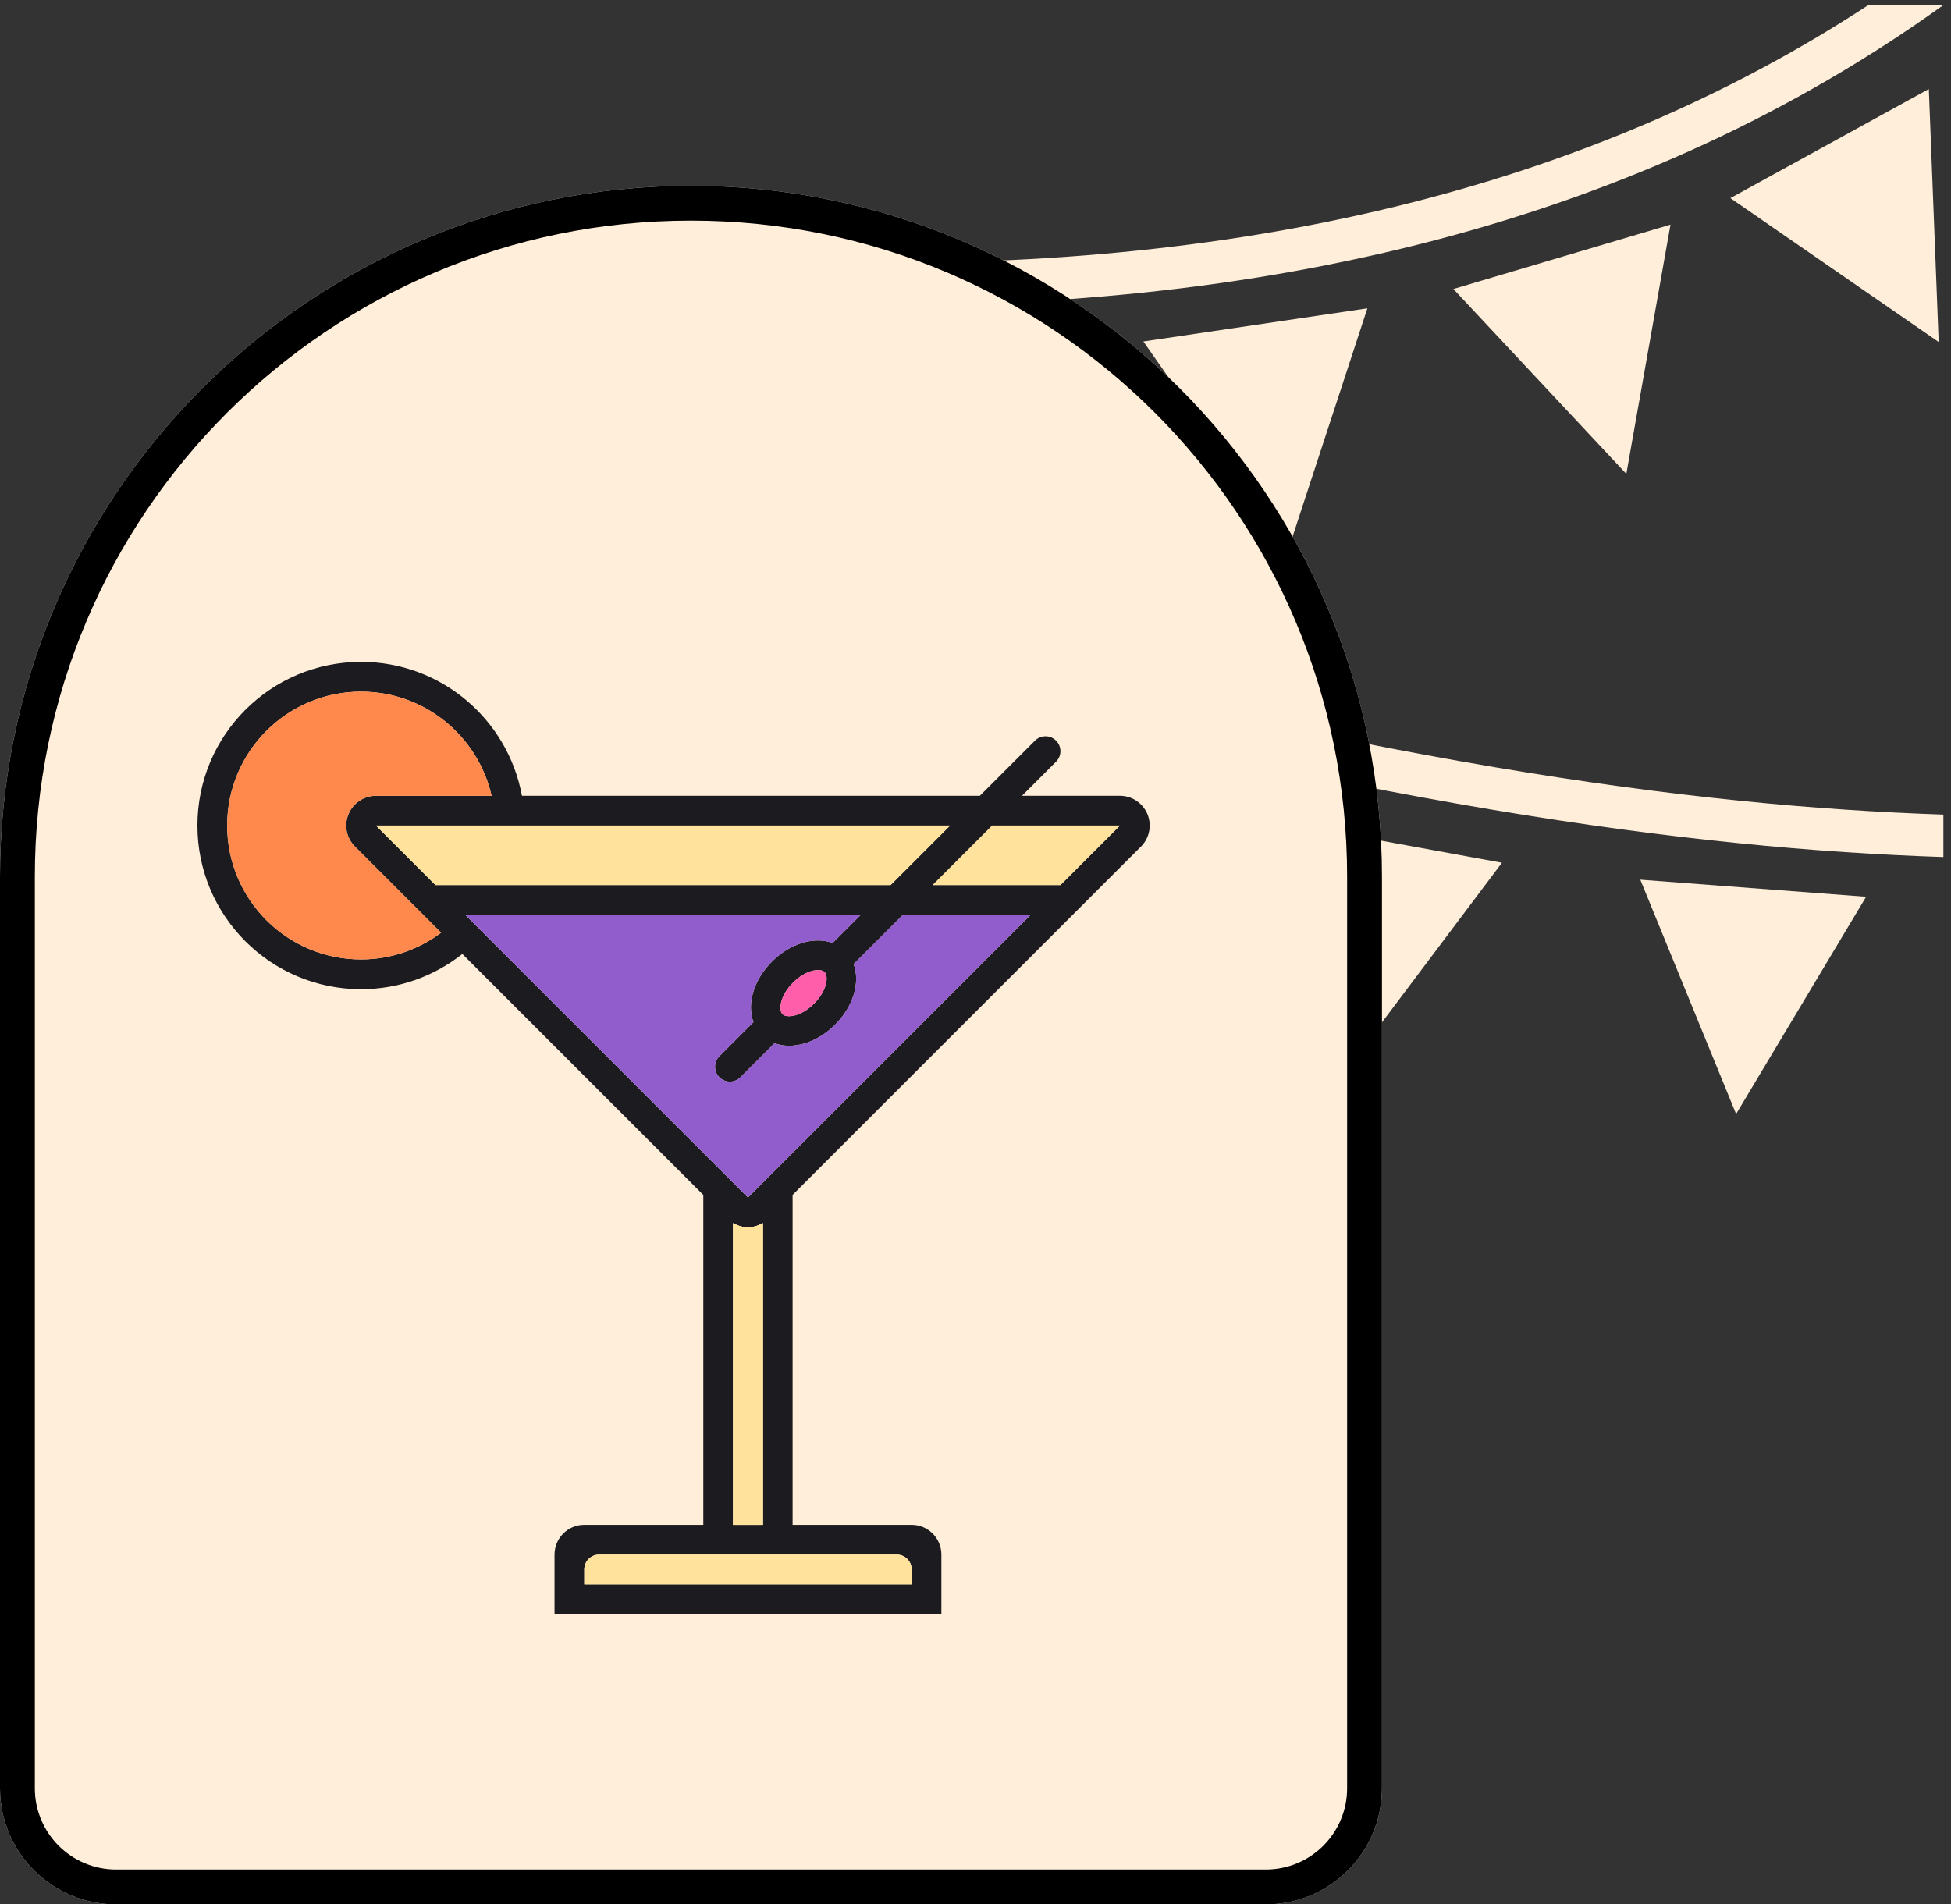 <?xml version="1.0" encoding="UTF-8"?> <svg xmlns="http://www.w3.org/2000/svg" width="168" height="164" viewBox="0 0 168 164" fill="none"><rect x="0" y="0" width="168" height="164" fill="#333333" stroke="none"/><path d="M160.836 0.469C136.617 16.309 106.484 23.5 70.656 22.552V26.209C109.197 27.209 141.644 18.897 167.3 0.469H160.836ZM166.09 7.668L149.002 17.061L166.939 29.453L166.09 7.668H166.09ZM143.846 19.344L125.151 24.889L140.043 40.811L143.846 19.344V19.344ZM117.745 26.553L98.455 29.408L110.955 47.27L117.745 26.553ZM90.66 29.877L71.169 30.47L81.507 49.664L90.66 29.877H90.66ZM70.656 52.766V56.556C117.684 69.409 145.584 73.074 167.344 73.807V70.151C145.724 69.42 117.993 65.76 70.656 52.765V52.766ZM79.468 63.174L84.353 84.422L98.42 67.765L79.468 63.174ZM110.15 70.79L116.232 91.725L129.331 74.298L110.15 70.79ZM141.245 75.755L149.495 95.936L160.69 77.228L141.245 75.755Z" fill="#FFEED9"></path><path d="M0 75.5C0 42.639 26.639 16 59.5 16V16C92.361 16 119 42.639 119 75.5V154C119 159.523 114.523 164 109 164H10C4.477 164 0 159.523 0 154V75.5Z" fill="#FFEED9"></path><path fill-rule="evenodd" clip-rule="evenodd" d="M116 154V75.5C116 44.296 90.704 19 59.5 19C28.296 19 3 44.296 3 75.5V154C3 157.866 6.134 161 10 161H109C112.866 161 116 157.866 116 154ZM59.5 16C26.639 16 0 42.639 0 75.5V154C0 159.523 4.477 164 10 164H109C114.523 164 119 159.523 119 154V75.5C119 42.639 92.361 16 59.5 16Z" fill="black"></path><g clip-path="url(#clip0_336_333)"><path d="M98.285 72.868C98.997 72.128 99.197 71.034 98.794 70.088C98.391 69.145 97.465 68.531 96.438 68.531H88.001L90.937 65.596C91.438 65.092 91.438 64.283 90.937 63.782C90.435 63.281 89.625 63.281 89.124 63.782L84.374 68.531H44.944C43.737 61.972 38.002 57 31.094 57C23.31 57 17 63.309 17 71.094C17 78.876 23.31 85.188 31.094 85.188C34.388 85.188 37.413 84.049 39.813 82.155L60.562 102.905V131.312H50.312C48.898 131.312 47.75 132.459 47.75 133.875V139H81.062V133.875C81.062 132.459 79.915 131.312 78.5 131.312H68.25V102.902L98.285 72.868ZM85.438 71.094H96.438L91.312 76.219H80.313L85.438 71.094ZM31.094 82.625C24.725 82.625 19.562 77.463 19.562 71.094C19.562 64.725 24.725 59.562 31.094 59.562C36.58 59.562 41.163 63.396 42.33 68.531H32.375C31.338 68.531 30.404 69.154 30.007 70.112C29.61 71.071 29.829 72.171 30.563 72.905L37.983 80.325C36.06 81.761 33.681 82.625 31.094 82.625ZM37.5 76.219L32.375 71.094H81.812L76.687 76.219H37.5ZM74.124 78.781L71.695 81.21C70.142 80.635 68.08 81.203 66.475 82.807C64.871 84.411 64.305 86.473 64.878 88.027L61.945 90.96C61.444 91.46 61.444 92.27 61.945 92.771C62.446 93.272 63.256 93.272 63.757 92.771L66.689 89.838C68.244 90.411 70.308 89.846 71.912 88.242C73.516 86.638 74.081 84.574 73.508 83.022L77.751 78.781H88.75L64.406 103.125L40.062 78.781H74.124ZM70.099 86.432C68.993 87.54 67.75 87.708 67.381 87.337C67.011 86.967 67.18 85.726 68.286 84.62C69.392 83.514 70.634 83.344 71.005 83.714C71.374 84.084 71.206 85.325 70.099 86.432ZM65.688 105.33V131.312H63.125V105.333C63.513 105.557 63.951 105.688 64.406 105.688C64.415 105.688 64.424 105.688 64.433 105.688C64.879 105.682 65.307 105.55 65.688 105.33ZM77.219 133.875C77.927 133.875 78.5 134.448 78.5 135.156V136.438H50.312V135.156C50.312 134.448 50.885 133.875 51.594 133.875H77.219Z" fill="#1C1B1F"></path><path d="M66.474 82.808C64.87 84.412 64.304 86.474 64.876 88.028L61.944 90.961C61.443 91.462 61.443 92.272 61.944 92.772C62.445 93.273 63.254 93.273 63.755 92.772L66.688 89.84C68.242 90.412 70.306 89.847 71.91 88.243C73.515 86.639 74.08 84.575 73.507 83.023L77.751 78.781H88.75L64.406 103.125L40.062 78.781H74.124L71.695 81.21C70.142 80.635 68.078 81.204 66.474 82.808Z" fill="#915CCC"></path><path d="M31.094 82.625C24.725 82.625 19.562 77.463 19.562 71.094C19.562 64.725 24.725 59.562 31.094 59.562C36.58 59.562 41.163 63.396 42.33 68.531H32.375C31.338 68.531 30.404 69.154 30.007 70.112C29.61 71.071 29.829 72.171 30.563 72.905L37.983 80.325C36.06 81.761 33.681 82.625 31.094 82.625Z" fill="#FF894C"></path><path d="M81.812 71.094H32.375L37.5 76.219H76.687L81.812 71.094Z" fill="#FFE39C"></path><path d="M63.125 105.333V131.313H65.688V105.33C65.307 105.55 64.879 105.682 64.433 105.688C64.424 105.688 64.415 105.688 64.406 105.688C63.951 105.688 63.513 105.557 63.125 105.333Z" fill="#F9EBB2"></path><path d="M77.219 133.875H51.594C50.885 133.875 50.312 134.448 50.312 135.156V136.438H78.5V135.156C78.5 134.448 77.927 133.875 77.219 133.875Z" fill="#FFE39C"></path><path d="M85.438 71.094L80.313 76.219H91.312L96.438 71.094H85.438Z" fill="#FFE39C"></path><path d="M63.125 105.333V131.313H65.688V105.33C65.307 105.55 64.879 105.682 64.433 105.688C64.424 105.688 64.415 105.688 64.406 105.688C63.951 105.688 63.513 105.557 63.125 105.333Z" fill="#FFE39C"></path><path d="M70.099 86.432C68.993 87.54 67.75 87.708 67.381 87.338C67.011 86.967 67.18 85.726 68.286 84.62C69.392 83.514 70.634 83.344 71.005 83.714C71.374 84.084 71.206 85.325 70.099 86.432Z" fill="#FE5EAA"></path></g><defs><clipPath id="clip0_336_333"><rect width="82" height="82" fill="white" transform="translate(17 57)"></rect></clipPath></defs></svg> 